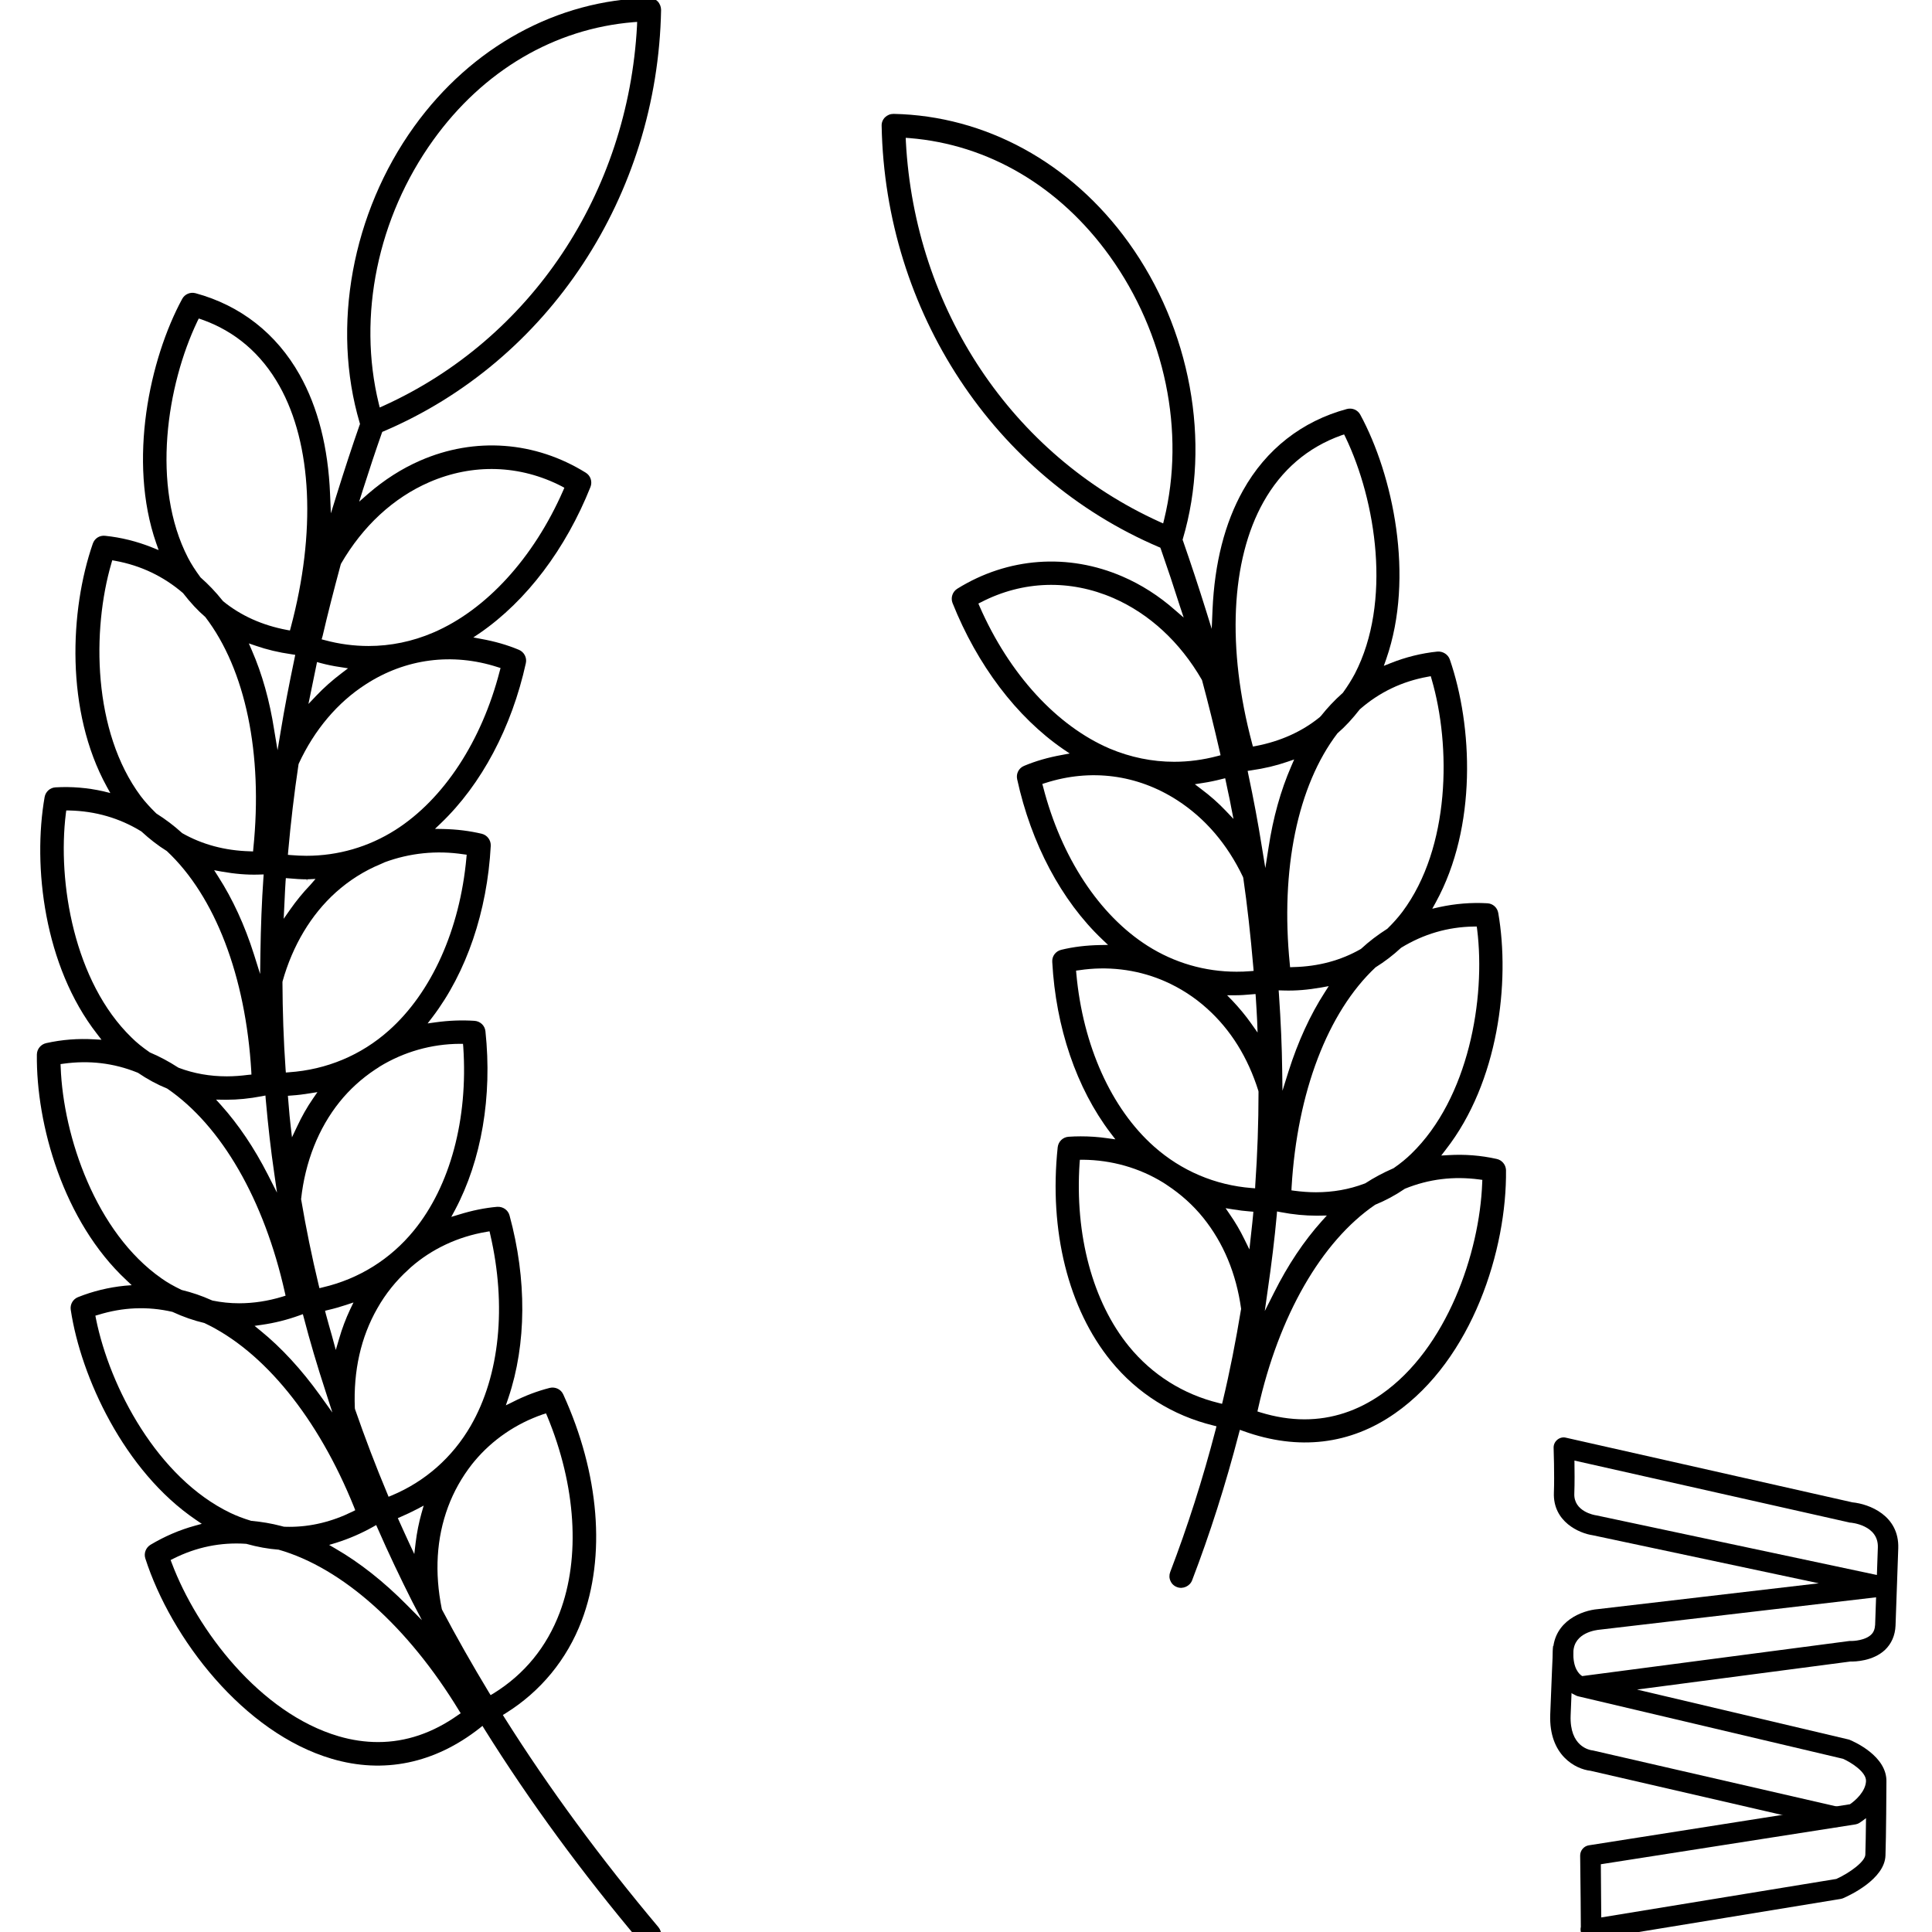 <svg xmlns="http://www.w3.org/2000/svg" xmlns:xlink="http://www.w3.org/1999/xlink" id="Capa_1" x="0px" y="0px" viewBox="0 0 142 142" style="enable-background:new 0 0 142 142;" xml:space="preserve"> <g> <g> <path d="M37.09,126.26l-0.13-0.21l0.21-0.13c2.57-1.6,4.5-3.95,5.58-6.79c1.8-4.74,1.31-10.81-1.35-16.64 c-0.17-0.38-0.59-0.58-1-0.48c-0.9,0.23-1.78,0.56-2.69,1.02l-0.53,0.26l0.19-0.56c1.33-3.95,1.36-8.7,0.08-13.4 c-0.11-0.4-0.49-0.66-0.91-0.63c-0.92,0.08-1.84,0.27-2.81,0.57l-0.56,0.17l0.28-0.52c1.94-3.66,2.74-8.32,2.23-13.12 c-0.04-0.42-0.38-0.74-0.8-0.77c-0.92-0.06-1.86-0.03-2.87,0.11l-0.58,0.08l0.36-0.47c2.5-3.29,4.02-7.76,4.28-12.58 c0.02-0.42-0.26-0.79-0.66-0.89c-0.9-0.21-1.83-0.33-2.85-0.35l-0.59-0.01l0.43-0.41c2.99-2.86,5.21-7.04,6.25-11.77 c0.09-0.41-0.13-0.82-0.51-0.98c-0.86-0.36-1.77-0.62-2.77-0.8l-0.58-0.11l0.49-0.33c3.42-2.36,6.3-6.17,8.12-10.73 c0.15-0.39,0.01-0.83-0.35-1.05c-3.72-2.31-8.15-2.64-12.16-0.89c-1.36,0.59-2.65,1.42-3.83,2.44l-0.66,0.58l0.26-0.83 c0.48-1.51,0.94-2.89,1.4-4.2l0.04-0.1l0.1-0.04c12.13-5.17,20.13-17.32,20.39-30.97c0-0.23-0.09-0.46-0.25-0.63 c-0.18-0.17-0.37-0.25-0.63-0.25C40.95-0.01,34.66,3.44,30.44,9.3c-4.57,6.35-6.1,14.7-4,21.79l0.02,0.08l-0.03,0.07 c-0.55,1.57-1.1,3.25-1.69,5.14l-0.42,1.35l-0.06-1.41c-0.14-3.43-0.89-6.38-2.24-8.78c-1.7-3.02-4.34-5.09-7.65-5.99 c-0.39-0.1-0.79,0.07-0.98,0.42c-2.39,4.41-4.01,11.91-1.91,17.95l0.18,0.51l-0.5-0.2c-1.1-0.44-2.26-0.73-3.44-0.85 c-0.42-0.04-0.77,0.2-0.9,0.58c-1.69,4.88-2.03,12.3,1.03,17.86l0.26,0.47L7.6,58.16c-1.16-0.26-2.34-0.36-3.52-0.29 c-0.4,0.02-0.73,0.32-0.8,0.71C2.39,63.66,3.24,71,7.13,75.99l0.33,0.43l-0.54-0.03c-1.19-0.07-2.37,0.02-3.53,0.28 c-0.39,0.09-0.67,0.43-0.68,0.83c-0.06,5.15,1.95,12.28,6.58,16.59l0.39,0.37L9.17,94.5c-1.18,0.12-2.34,0.4-3.44,0.84 c-0.37,0.15-0.59,0.53-0.53,0.93c0.74,4.93,3.93,11.86,9.19,15.43l0.44,0.3l-0.51,0.14c-1.13,0.31-2.22,0.78-3.26,1.4 c-0.34,0.21-0.5,0.62-0.38,1c1.89,5.87,7.21,12.82,13.71,14.73c3.8,1.12,7.55,0.35,10.86-2.25l0.21-0.17l0.14,0.23 c3.33,5.33,7.2,10.6,11.48,15.68c0.29,0.35,0.87,0.4,1.21,0.1c0.18-0.15,0.28-0.36,0.3-0.59c0.02-0.23-0.05-0.45-0.2-0.63 C44.17,136.62,40.36,131.45,37.09,126.26z M31.84,10.3c3.68-5.12,8.91-8.19,14.71-8.67l0.28-0.02l-0.01,0.28 c-0.66,12.32-7.8,23.03-18.64,27.94l-0.27,0.12l-0.07-0.28C26.26,23.22,27.76,15.98,31.84,10.3z M35.75,90.54l0.23-0.04l0.05,0.22 c1.22,5.25,0.7,10.38-1.43,14.07c-1.34,2.32-3.35,4.1-5.82,5.13l-0.22,0.09l-0.09-0.22c-0.84-2-1.64-4.1-2.38-6.23l-0.01-0.07 c-0.11-2.74,0.44-5.21,1.66-7.34c0.6-1.06,1.37-2.02,2.28-2.84l0.17-0.16C31.74,91.79,33.67,90.89,35.75,90.54z M30.98,111.22 c-0.19,0.68-0.34,1.41-0.43,2.16l-0.1,0.84l-0.36-0.77c-0.25-0.53-0.48-1.06-0.72-1.58l-0.13-0.29l0.23-0.1 c0.4-0.17,0.79-0.36,1.16-0.55l0.51-0.27L30.98,111.22z M31.01,119.08l-1.1-1.11c-1.7-1.72-3.46-3.11-5.24-4.14l-0.48-0.28 l0.53-0.16c0.92-0.29,1.83-0.68,2.7-1.17l0.23-0.13l0.11,0.25c0.8,1.83,1.66,3.63,2.53,5.36L31.01,119.08z M33.8,76.72l0.23,0 l0.02,0.23c0.36,5.3-0.96,10.22-3.63,13.49c-1.72,2.11-4.04,3.56-6.7,4.18l-0.24,0.06l-0.06-0.24c-0.5-2.08-0.93-4.18-1.28-6.25 l-0.01-0.03l0-0.03c0.3-2.74,1.28-5.21,2.83-7.14c0.74-0.92,1.62-1.72,2.63-2.39c0.07-0.04,0.13-0.08,0.19-0.12l0.13-0.09 C29.68,77.31,31.71,76.73,33.8,76.72z M22.01,96.68l0.25-0.09l0.07,0.26c0.45,1.73,0.98,3.52,1.62,5.48l0.48,1.49l-0.91-1.27 c-1.36-1.89-2.83-3.49-4.38-4.75l-0.43-0.35l0.55-0.08C20.17,97.24,21.1,97.01,22.01,96.68z M21.16,80.54l0.25-0.02 c0.47-0.03,0.93-0.09,1.35-0.16l0.57-0.09L23,80.75c-0.43,0.62-0.82,1.31-1.17,2.06l-0.37,0.78l-0.1-0.86 c-0.06-0.49-0.1-0.98-0.14-1.47L21.16,80.54z M24.4,98.19c-0.15-0.54-0.31-1.07-0.45-1.61l-0.06-0.24l0.24-0.06 c0.44-0.1,0.88-0.23,1.31-0.37l0.54-0.18l-0.25,0.52c-0.31,0.66-0.59,1.39-0.81,2.16l-0.24,0.81L24.4,98.19z M34.07,62.79 l0.23,0.03l-0.02,0.23c-0.48,5.27-2.56,9.9-5.7,12.69c-2.04,1.82-4.58,2.88-7.33,3.07l-0.24,0.02l-0.02-0.24 c-0.15-2.13-0.22-4.29-0.23-6.4l0.01-0.07c0.74-2.63,2.09-4.89,3.91-6.53C25.66,64.71,26.78,64,28,63.5l0.11-0.05 c0.05-0.02,0.1-0.04,0.15-0.07C30.12,62.69,32.1,62.49,34.07,62.79z M19.25,80.57l0.26-0.05l0.02,0.27 c0.18,2.01,0.38,3.77,0.62,5.4l0.21,1.47l-0.67-1.32c-1-1.96-2.15-3.67-3.44-5.11l-0.37-0.41l0.67,0.01c0.03,0,0.06,0,0.1,0 C17.46,80.83,18.31,80.75,19.25,80.57z M18.67,70.16c-0.68-2.15-1.57-4.08-2.63-5.73l-0.3-0.47l0.55,0.1 c0.97,0.17,1.85,0.25,2.74,0.22l0.35-0.01l-0.02,0.27c-0.12,1.72-0.19,3.54-0.22,5.55l-0.02,1.5L18.67,70.16z M20.15,53.64 c-0.33-2.13-0.88-4.1-1.64-5.84l-0.22-0.51l0.53,0.18c0.78,0.27,1.64,0.48,2.62,0.62l0.26,0.04l-0.05,0.25 c-0.42,2.01-0.74,3.68-1,5.26l-0.25,1.5L20.15,53.64z M21.01,64.54l0.25,0.02c0.44,0.04,0.86,0.07,1.28,0.07l0.01,0.16l0.02-0.16 l0.62-0.03l-0.38,0.44c-0.55,0.57-1.04,1.18-1.47,1.79l-0.49,0.7l0.07-1.42c0.02-0.44,0.04-0.89,0.07-1.33L21.01,64.54z M36.57,49.03l0.22,0.07l-0.06,0.22c-1.33,5.16-4.12,9.42-7.67,11.68c-1.97,1.25-4.21,1.9-6.54,1.9c-0.37,0-0.75-0.02-1.12-0.05 l-0.24-0.02l0.02-0.24c0.19-2.12,0.44-4.27,0.76-6.4l0.02-0.07c1.15-2.48,2.85-4.49,4.92-5.82C29.81,48.4,33.25,47.96,36.57,49.03 z M23.71,46.75c0.37-1.6,0.81-3.32,1.33-5.25l0.02-0.06c1.61-2.78,3.85-4.85,6.49-6c3.2-1.39,6.66-1.28,9.73,0.3l0.2,0.11 l-0.09,0.21c-2.18,4.97-5.67,8.78-9.56,10.44c-1.52,0.65-3.12,0.98-4.74,0.98c-1.07,0-2.15-0.14-3.22-0.43l-0.23-0.06L23.71,46.75 z M22.84,50.91c0.13-0.66,0.27-1.33,0.41-2l0.05-0.25l0.25,0.07c0.48,0.13,0.97,0.23,1.46,0.3l0.57,0.09l-0.46,0.35 c-0.7,0.53-1.31,1.07-1.87,1.66l-0.58,0.61L22.84,50.91z M14.51,23.61l0.1-0.2l0.21,0.07c2.47,0.87,4.39,2.52,5.72,4.89 c2.4,4.28,2.7,10.75,0.83,17.75l-0.06,0.22l-0.22-0.04c-1.81-0.34-3.39-1.05-4.69-2.11l-0.06-0.07c-0.48-0.6-1-1.15-1.6-1.68 c-0.39-0.53-0.68-0.98-0.92-1.44C11.09,35.72,12.27,28.29,14.51,23.61z M8.19,41.39l0.06-0.21l0.22,0.04 c1.87,0.34,3.55,1.14,4.98,2.37c0.56,0.72,1.08,1.28,1.64,1.76c2.96,3.87,4.24,10.05,3.53,17l-0.02,0.23l-0.23-0.01 c-1.84-0.05-3.51-0.5-4.97-1.33l-0.06-0.05c-0.55-0.5-1.17-0.97-1.85-1.4c-0.48-0.47-0.84-0.87-1.15-1.28 C6.81,53.76,6.75,46.31,8.19,41.39z M4.84,59.79l0.03-0.22l0.22,0c1.9,0.04,3.69,0.55,5.3,1.54c0.63,0.58,1.24,1.05,1.87,1.44 c3.55,3.32,5.8,9.22,6.21,16.2l0.01,0.23L18.25,79c-0.54,0.07-1.06,0.11-1.58,0.11c-1.25,0-2.43-0.21-3.54-0.63l-0.07-0.04 c-0.63-0.41-1.32-0.78-2.05-1.09c-0.56-0.39-0.97-0.72-1.34-1.09C5.46,72.18,4.21,64.86,4.84,59.79z M4.46,78.43l-0.01-0.22 l0.22-0.03c1.87-0.26,3.69-0.05,5.42,0.65l0.05,0.02c0.69,0.47,1.41,0.86,2.15,1.16c3.99,2.73,7.13,8.18,8.65,15l0.05,0.22 l-0.22,0.07c-1.08,0.33-2.15,0.49-3.2,0.49c-0.66,0-1.31-0.07-1.95-0.2l-0.1-0.04c-0.69-0.31-1.39-0.55-2.17-0.74 c-0.6-0.29-1.06-0.55-1.48-0.85C7.05,90.59,4.65,83.55,4.46,78.43z M7.05,96.91L7.01,96.7l0.21-0.06c1.8-0.56,3.63-0.64,5.45-0.22 c0.8,0.37,1.58,0.64,2.35,0.82c4.38,2.06,8.37,6.99,11.01,13.55l0.08,0.21l-0.2,0.1c-1.52,0.75-3.08,1.12-4.62,1.12 c-0.14,0-0.29,0-0.43-0.01l-0.23-0.06c-0.69-0.18-1.4-0.3-2.17-0.37c-0.62-0.19-1.08-0.37-1.52-0.58 C11.59,108.63,8.07,101.99,7.05,96.91z M33.67,126.05c-1.86,1.32-3.83,1.99-5.88,1.99c-0.95,0-1.93-0.14-2.91-0.43 c-5.77-1.7-10.4-7.79-12.26-12.74l-0.08-0.21l0.2-0.1c1.69-0.85,3.49-1.22,5.36-1.09c0.82,0.23,1.6,0.37,2.38,0.43 c4.68,1.34,9.5,5.65,13.26,11.83l0.12,0.19L33.67,126.05z M36.06,124.59l-0.13-0.21c-1.22-2.02-2.38-4.06-3.44-6.07l-0.02-0.06 c-0.54-2.68-0.39-5.2,0.46-7.49c0.42-1.13,1.01-2.18,1.76-3.14l0.18-0.22c1.32-1.58,3.06-2.77,5.04-3.45l0.22-0.07l0.09,0.21 c2.12,5.12,2.45,10.38,0.92,14.43c-0.96,2.54-2.6,4.54-4.86,5.94L36.06,124.59z"></path> <path d="M110,85.18c-1.16-0.26-2.34-0.35-3.53-0.28l-0.54,0.03l0.33-0.43c3.89-4.98,4.74-12.33,3.86-17.4 c-0.07-0.4-0.4-0.69-0.8-0.71c-1.18-0.07-2.36,0.03-3.52,0.28l-0.53,0.12l0.26-0.47c3.05-5.56,2.71-12.97,1.03-17.85 c-0.13-0.37-0.51-0.61-0.91-0.58c-1.18,0.12-2.34,0.41-3.44,0.85l-0.5,0.2l0.18-0.51c2.1-6.04,0.48-13.54-1.91-17.95 c-0.19-0.35-0.59-0.52-0.98-0.42c-3.3,0.89-5.95,2.96-7.64,5.99c-1.34,2.39-2.09,5.34-2.24,8.76l-0.06,1.41l-0.42-1.35 c-0.53-1.7-1.1-3.42-1.69-5.12l-0.03-0.07l0.02-0.08c2.1-7.1,0.57-15.45-4-21.79c-4.22-5.86-10.51-9.3-17.26-9.44 c-0.25,0-0.46,0.09-0.63,0.25c-0.17,0.17-0.26,0.39-0.25,0.63c0.26,13.64,8.26,25.79,20.38,30.96l0.1,0.04l0.04,0.1 c0.49,1.4,0.96,2.81,1.4,4.2L87,45.39l-0.66-0.57c-1.17-1.03-2.46-1.85-3.82-2.44c-4.01-1.74-8.44-1.42-12.16,0.89 c-0.35,0.22-0.5,0.66-0.35,1.05c1.82,4.56,4.7,8.37,8.12,10.73l0.49,0.33l-0.58,0.11c-1,0.18-1.91,0.44-2.77,0.8 c-0.39,0.16-0.6,0.57-0.51,0.98c1.03,4.73,3.25,8.92,6.25,11.77l0.43,0.41l-0.59,0.01c-1.01,0.02-1.95,0.13-2.85,0.35 c-0.41,0.1-0.69,0.47-0.66,0.89c0.26,4.81,1.78,9.28,4.28,12.57l0.36,0.47l-0.58-0.08c-0.68-0.1-1.33-0.14-1.97-0.14 c-0.3,0-0.6,0.01-0.89,0.03c-0.42,0.03-0.75,0.35-0.8,0.77c-0.65,6.14,0.78,11.87,3.92,15.72c1.93,2.37,4.53,4,7.51,4.73 l0.24,0.06l-0.06,0.24c-0.95,3.66-2.08,7.18-3.34,10.47c-0.08,0.21-0.08,0.45,0.02,0.66c0.09,0.21,0.26,0.37,0.48,0.45 c0.43,0.17,0.95-0.07,1.11-0.5c1.3-3.39,2.46-7.02,3.44-10.8l0.07-0.26l0.25,0.09c4.07,1.47,7.88,0.99,11.15-1.3 c5.71-3.99,8.23-12.07,8.16-17.89C110.67,85.6,110.39,85.26,110,85.18z M85.56,38.19l-0.07,0.28l-0.27-0.12 c-10.84-4.92-17.98-15.62-18.64-27.94l-0.01-0.28l0.28,0.02c5.8,0.47,11.03,3.55,14.71,8.67C85.64,24.5,87.14,31.74,85.56,38.19z M108.32,68.1l0.22,0l0.03,0.22c0.63,5.07-0.62,12.39-4.84,16.48c-0.37,0.36-0.78,0.7-1.3,1.06c-0.78,0.34-1.45,0.7-2.08,1.11 L100.27,87c-1.11,0.42-2.3,0.63-3.55,0.63c-0.52,0-1.04-0.04-1.58-0.11l-0.22-0.03l0.01-0.23c0.41-6.98,2.66-12.87,6.17-16.16 c0.67-0.42,1.29-0.89,1.88-1.44C104.63,68.65,106.41,68.13,108.32,68.1z M91.75,56.91l-0.05-0.25l0.26-0.04 c0.98-0.14,1.85-0.35,2.63-0.62l0.53-0.18l-0.22,0.51c-0.77,1.77-1.33,3.77-1.66,5.95L93,63.8l-0.25-1.53 C92.47,60.5,92.13,58.69,91.75,56.91z M92.43,75.89l-0.48-0.68c-0.41-0.58-0.87-1.13-1.36-1.65l-0.4-0.41l0.67,0 c0.35,0,0.71-0.03,1.06-0.06l0.36-0.03l0.02,0.25c0.04,0.58,0.07,1.16,0.1,1.74L92.43,75.89z M94.34,72.8 c0.91,0.03,1.79-0.05,2.77-0.22l0.55-0.1l-0.3,0.47c-1.07,1.66-1.96,3.61-2.65,5.78l-0.45,1.44l-0.02-1.51 c-0.02-1.72-0.1-3.55-0.24-5.6l-0.02-0.27L94.34,72.8z M93.17,94.87c0.29-1.99,0.51-3.81,0.67-5.56l0.02-0.27l0.26,0.05 c0.93,0.18,1.81,0.26,2.63,0.26c0.03,0,0.06,0,0.1,0l0.67-0.01l-0.37,0.41c-1.32,1.47-2.5,3.24-3.51,5.26l-0.68,1.35L93.17,94.87z M104.94,49.74l0.22-0.04l0.06,0.21c1.44,4.92,1.38,12.38-2.14,17.1c-0.31,0.41-0.66,0.81-1.11,1.25 c-0.72,0.46-1.34,0.93-1.89,1.44l-0.06,0.05c-1.46,0.84-3.13,1.29-4.97,1.33l-0.23,0.01l-0.02-0.22 c-0.7-6.95,0.57-13.13,3.5-16.97c0.59-0.51,1.11-1.08,1.64-1.76C101.39,50.87,103.06,50.08,104.94,49.74z M92.86,36.9 c1.33-2.37,3.26-4.02,5.72-4.9l0.21-0.07l0.1,0.2c2.25,4.68,3.42,12.12,0.69,17.39c-0.24,0.45-0.52,0.9-0.88,1.4 c-0.64,0.57-1.15,1.12-1.61,1.7L97,52.71c-1.3,1.06-2.88,1.77-4.69,2.12l-0.22,0.04l-0.06-0.22 C90.16,47.65,90.46,41.18,92.86,36.9z M90.05,57.2l0.2,0.95c0.09,0.41,0.18,0.82,0.25,1.23l0.16,0.81l-0.57-0.6 c-0.53-0.56-1.14-1.1-1.81-1.6l-0.46-0.35l0.57-0.09c0.47-0.07,0.95-0.17,1.41-0.29L90.05,57.2z M72,44.57l-0.09-0.21l0.2-0.1 c3.08-1.59,6.53-1.69,9.73-0.3c2.63,1.15,4.88,3.22,6.48,5.98L88.35,50c0.45,1.67,0.88,3.4,1.31,5.28l0.05,0.23l-0.23,0.06 c-1.06,0.28-2.12,0.42-3.18,0.42c-1.62,0-3.22-0.33-4.74-0.97C77.67,53.35,74.18,49.55,72,44.57z M76.67,57.84l-0.06-0.22 l0.22-0.07c3.32-1.07,6.76-0.63,9.7,1.27c2.04,1.32,3.67,3.21,4.83,5.64l0.02,0.07c0.29,2,0.53,4.16,0.74,6.59l0.02,0.24 l-0.24,0.02c-0.34,0.03-0.68,0.04-1.01,0.04c-2.33,0-4.57-0.65-6.54-1.9C80.79,67.26,78,63.01,76.67,57.84z M91.21,96.26 c-0.38,2.3-0.82,4.55-1.33,6.68l-0.06,0.24l-0.24-0.06c-2.62-0.64-4.9-2.08-6.6-4.16c-2.67-3.27-3.99-8.19-3.63-13.49l0.02-0.23 l0.23,0c2.09,0.02,4.12,0.59,5.88,1.67L85.62,87c0.06,0.04,0.12,0.08,0.18,0.12c1.01,0.67,1.9,1.47,2.64,2.39 c1.48,1.84,2.42,4.09,2.78,6.68l0,0.04L91.21,96.26z M92.1,89.31c-0.04,0.41-0.08,0.82-0.13,1.24l-0.14,1.28l-0.37-0.75 c-0.31-0.64-0.67-1.25-1.06-1.81l-0.32-0.47l0.56,0.09c0.43,0.07,0.83,0.12,1.23,0.15l0.25,0.02L92.1,89.31z M92.25,87.34 l-0.25-0.02c-2.69-0.21-5.18-1.27-7.19-3.06c-3.14-2.79-5.22-7.42-5.7-12.69l-0.02-0.23l0.23-0.03c2.05-0.31,4.14-0.07,6.03,0.7 l0.26,0.11c1.14,0.5,2.18,1.17,3.1,2c1.74,1.56,3.01,3.6,3.78,6.06l0.01,0.07c0,2.28-0.08,4.58-0.24,6.85L92.25,87.34z M108.94,86.95c-0.19,5.12-2.59,12.17-7.41,15.53c-1.75,1.22-3.64,1.84-5.65,1.84c-1.05,0-2.13-0.17-3.24-0.51l-0.22-0.07 l0.05-0.22c1.52-6.81,4.65-12.27,8.6-14.97c0.78-0.32,1.5-0.71,2.19-1.18c1.77-0.72,3.59-0.93,5.47-0.68l0.22,0.03L108.94,86.95z"></path> </g> <g> <g> <path d="M116.92,142.56c-0.21,0-0.41-0.09-0.55-0.24c-0.17-0.18-0.24-0.44-0.18-0.69c0-0.21-0.02-3.34-0.05-5.25 c0-0.37,0.27-0.69,0.63-0.75l19.2-3.02c0.4-0.27,1.15-0.94,1.18-1.7c0,0,0,0,0-0.01c0.02-0.67-1.12-1.38-1.69-1.63l-19.45-4.59 c-0.07-0.01-0.13-0.04-0.19-0.07c-0.48-0.21-1.76-0.98-1.68-3.26c0.08-2.24,2.19-2.99,3.29-3.08l16.25-1.9l-16.61-3.53 c-0.99-0.14-2.94-0.99-2.86-3.13c0.05-1.31-0.02-3.27-0.02-3.29c-0.01-0.23,0.09-0.45,0.27-0.6s0.42-0.21,0.64-0.15l21.05,4.75 c1.23,0.12,3.45,0.96,3.37,3.38l-0.2,5.68c-0.03,0.72-0.3,1.34-0.79,1.8c-0.88,0.81-2.18,0.85-2.53,0.84l-15.68,2.06l15.55,3.67 c0.04,0.01,0.08,0.02,0.11,0.04c0.28,0.12,2.73,1.18,2.67,3.08c0,0.28-0.02,4.09-0.07,5.41c-0.06,1.73-2.61,2.92-3.12,3.14 c-0.06,0.02-0.12,0.04-0.18,0.05l-18.25,2.99C117,142.56,116.96,142.56,116.92,142.56z M117.66,137.02 c0.02,2.03,0.03,3.21,0.03,3.91l17.28-2.83c1.01-0.46,2.11-1.28,2.13-1.78c0.02-0.57,0.04-1.65,0.05-2.69 c-0.27,0.22-0.48,0.34-0.5,0.36c-0.08,0.05-0.17,0.08-0.27,0.1L117.66,137.02z M137.89,117.4l-20.32,2.38 c-0.22,0.02-1.88,0.2-1.93,1.64c-0.04,1.19,0.42,1.63,0.65,1.77l19.57-2.57c0.04-0.01,0.09-0.01,0.13-0.01 c0.27,0.01,1.09-0.05,1.52-0.45c0.2-0.18,0.29-0.42,0.31-0.74L137.89,117.4z M115.72,107.35c0.01,0.7,0.02,1.66-0.01,2.43 c-0.05,1.31,1.46,1.58,1.63,1.6l20.61,4.38l0.07-2.02c0.06-1.65-1.96-1.83-2.04-1.83c-0.04,0-0.07-0.01-0.1-0.02L115.72,107.35z"></path> </g> <g> <path d="M134.94,134.29c-0.06,0-0.11-0.01-0.17-0.02l-17.87-4.12c-1.1-0.12-3.06-1.13-2.96-4.12c0.07-1.95,0.21-5.05,0.21-5.05 l1.5,0.07c0,0-0.14,3.1-0.21,5.04c-0.08,2.27,1.36,2.54,1.65,2.57l18.01,4.14c0.4,0.09,0.66,0.5,0.56,0.9 C135.59,134.05,135.28,134.29,134.94,134.29z"></path> </g> </g> </g> </svg>